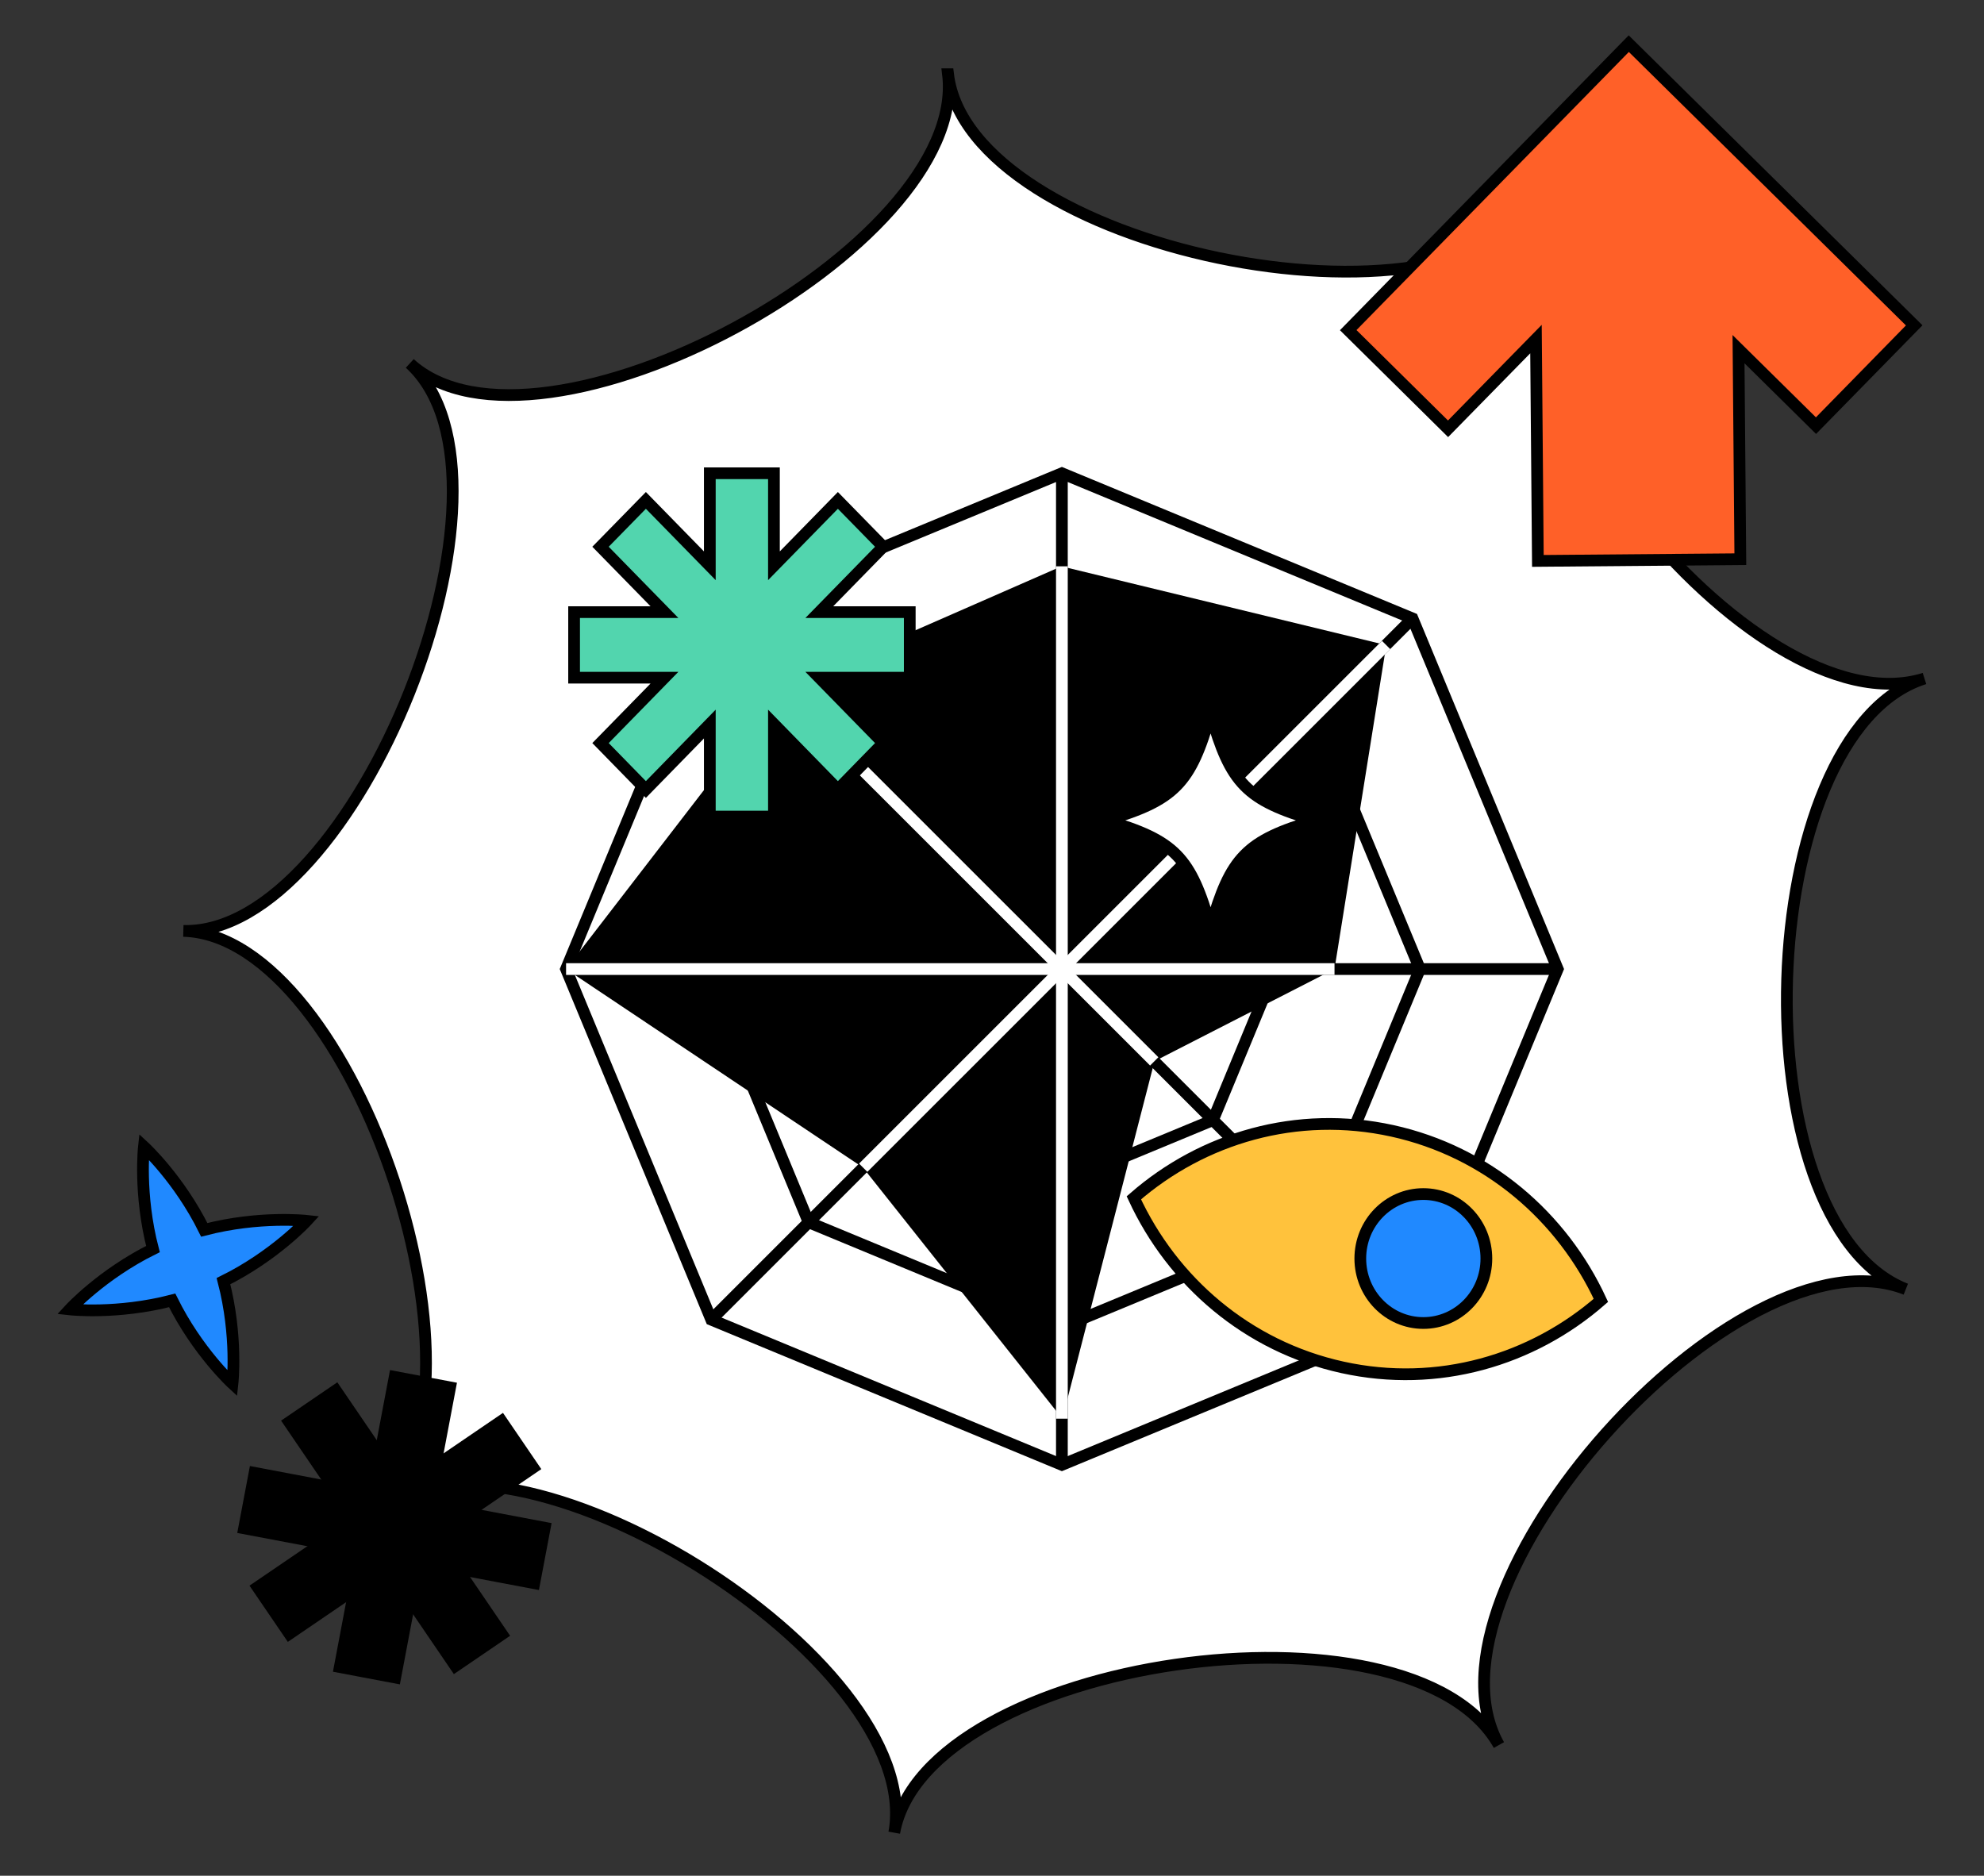 <svg viewBox="0 0 220 208" xmlns="http://www.w3.org/2000/svg"><rect x="0" y="0" width="220" height="208" fill="#333333" stroke="none"/><path d="m105.12 8.23c2.33 19.32-45.53 45.04-59.68 32.07 14.16 12.97-5.97 63.43-25.11 62.93 19.13.5 36.14 52.09 21.22 64.35 14.93-12.26 61.12 16.33 57.61 35.65 3.51-19.32 57.27-27.12 67.05-9.72-9.78-17.4 26.39-57.93 45.12-50.55-18.72-7.38-17.06-61.68 2.07-67.72-19.13 6.04-52.76-36.62-41.94-53.21-10.82 16.59-64.01 5.53-66.33-13.8z" fill="#fff"/><g stroke="#000"><path d="m105.12 8.23c2.33 19.32-45.53 45.04-59.68 32.07 14.16 12.97-5.97 63.43-25.11 62.93 19.13.5 36.14 52.09 21.22 64.35 14.93-12.26 61.12 16.33 57.61 35.65 3.51-19.32 57.27-27.12 67.05-9.72-9.78-17.4 26.39-57.93 45.12-50.55-18.72-7.38-17.06-61.68 2.07-67.72-19.13 6.04-52.76-36.62-41.94-53.21-10.82 16.59-64.01 5.53-66.33-13.8z" fill="none" stroke-width="1.3"/><path d="m212.26 36.08-31.65-31.24-31.11 31.77 11.07 10.94 9.75-9.95.21 24.6 22.45-.19-.2-23.29 8.59 8.48z" fill="#ff6028" stroke-miterlimit="10" stroke-width="1.3"/><path d="m40.69 153.07h6.25v32.73h-6.25z" stroke-width="1.3" transform="matrix(.563 .826 -.826 .563 159.13 37.79)"/><path d="m40.69 153.07h6.25v32.73h-6.25z" stroke-width="1.3" transform="matrix(-.826 .563 -.563 -.826 175.45 284.75)"/><path d="m40.69 153.07h6.25v32.73h-6.25z" stroke-width="1.3" transform="matrix(-.186 .983 -.983 -.186 218.44 157.89)"/><path d="m40.69 153.07h6.25v32.73h-6.25z" stroke-width="1.3" transform="matrix(-.983 -.186 .186 -.983 55.35 344.06)"/><path d="m19.09 144.2c2.8 5.66 6.69 9.23 6.69 9.23s.59-5.24-1-11.36c5.66-2.8 9.23-6.69 9.23-6.69s-5.24-.59-11.36 1c-2.8-5.66-6.69-9.23-6.69-9.23s-.59 5.24 1 11.36c-5.66 2.8-9.23 6.69-9.23 6.69s5.24.59 11.36-1z" fill="#2089ff" stroke-width="1.3"/><path d="m117.75 52.48-38.88 16.1-16.1 38.88 16.1 38.88 38.88 16.1 38.88-16.1 16.1-38.88-16.1-38.88z" fill="none" stroke-miterlimit="10" stroke-width="1.3"/><path d="m117.75 67.76-28.08 11.63-11.62 28.07 11.62 28.08 28.08 11.63 28.07-11.63 11.63-28.08-11.63-28.07z" fill="none" stroke-miterlimit="10" stroke-width="1.3"/><path d="m117.75 83.78-16.75 6.93-6.94 16.75 6.94 16.75 16.75 6.94 16.75-6.94 6.93-16.75-6.93-16.75z" fill="none" stroke-miterlimit="10" stroke-width="1.3"/><path d="m117.75 52.48v109.96" fill="none" stroke-miterlimit="10" stroke-width="1.3"/><path d="m156.63 146.34-77.76-77.76" fill="none" stroke-miterlimit="10" stroke-width="1.3"/><path d="m62.77 107.46h109.96" fill="#fff" stroke-miterlimit="10" stroke-width="1.3"/><path d="m78.87 146.34 77.76-77.76" fill="none" stroke-miterlimit="10" stroke-width="1.3"/></g><path d="m153.72 71.54-36.02-8.74-30.98 13.57-23.95 31.09 32.92 22.01 22.11 27.85 10.22-39.64 19.96-10.22z"/><path d="m117.75 62.8v94.52" fill="none" stroke="#fff" stroke-miterlimit="10" stroke-width="1.3"/><path d="m147.98 107.46h-85.21" fill="none" stroke="#fff" stroke-miterlimit="10" stroke-width="1.3"/><path d="m153.7 71.52-57.98 57.97" fill="none" stroke="#fff" stroke-miterlimit="10" stroke-width="1.3"/><path d="m127.99 117.7-38.32-38.31" fill="none" stroke="#fff" stroke-miterlimit="10" stroke-width="1.3"/><path d="m100.88 67.88h-10.03l7.09-7.25-5.03-5.14-7.09 7.25v-10.26h-7.11v10.26l-7.09-7.25-5.03 5.14 7.09 7.25h-10.02v7.27h10.02l-7.09 7.25 5.03 5.15 7.09-7.26v10.26h7.11v-10.26l7.09 7.26 5.03-5.15-7.09-7.25h10.03z" fill="#52d5ae" stroke="#000" stroke-miterlimit="10" stroke-width="1.3"/><path d="m145.86 90.97c-7.64 2.25-9.42 4.07-11.62 11.88-2.2-7.82-3.98-9.64-11.62-11.88 7.64-2.25 9.42-4.07 11.62-11.88 2.2 7.82 3.98 9.64 11.62 11.88z" fill="#fff"/><path d="m145.86 90.97c-7.64 2.25-9.42 4.07-11.62 11.88-2.2-7.82-3.98-9.64-11.62-11.88 7.64-2.25 9.42-4.07 11.62-11.88 2.2 7.82 3.98 9.64 11.62 11.88z" fill="#fff" stroke="#000" stroke-miterlimit="10" stroke-width="1.3"/><path d="m148.87 151.63c10.56 2.32 21.02-.77 28.65-7.43-4.28-9.27-12.58-16.48-23.14-18.8s-21.02.77-28.65 7.43c4.28 9.27 12.58 16.48 23.14 18.8z" fill="#ffc23c" stroke="#000" stroke-miterlimit="10" stroke-width="1.3"/><ellipse cx="157.83" cy="139.56" fill="#2089ff" rx="6.99" ry="7.15" stroke="#000" stroke-miterlimit="10" stroke-width="1.3"/></svg>